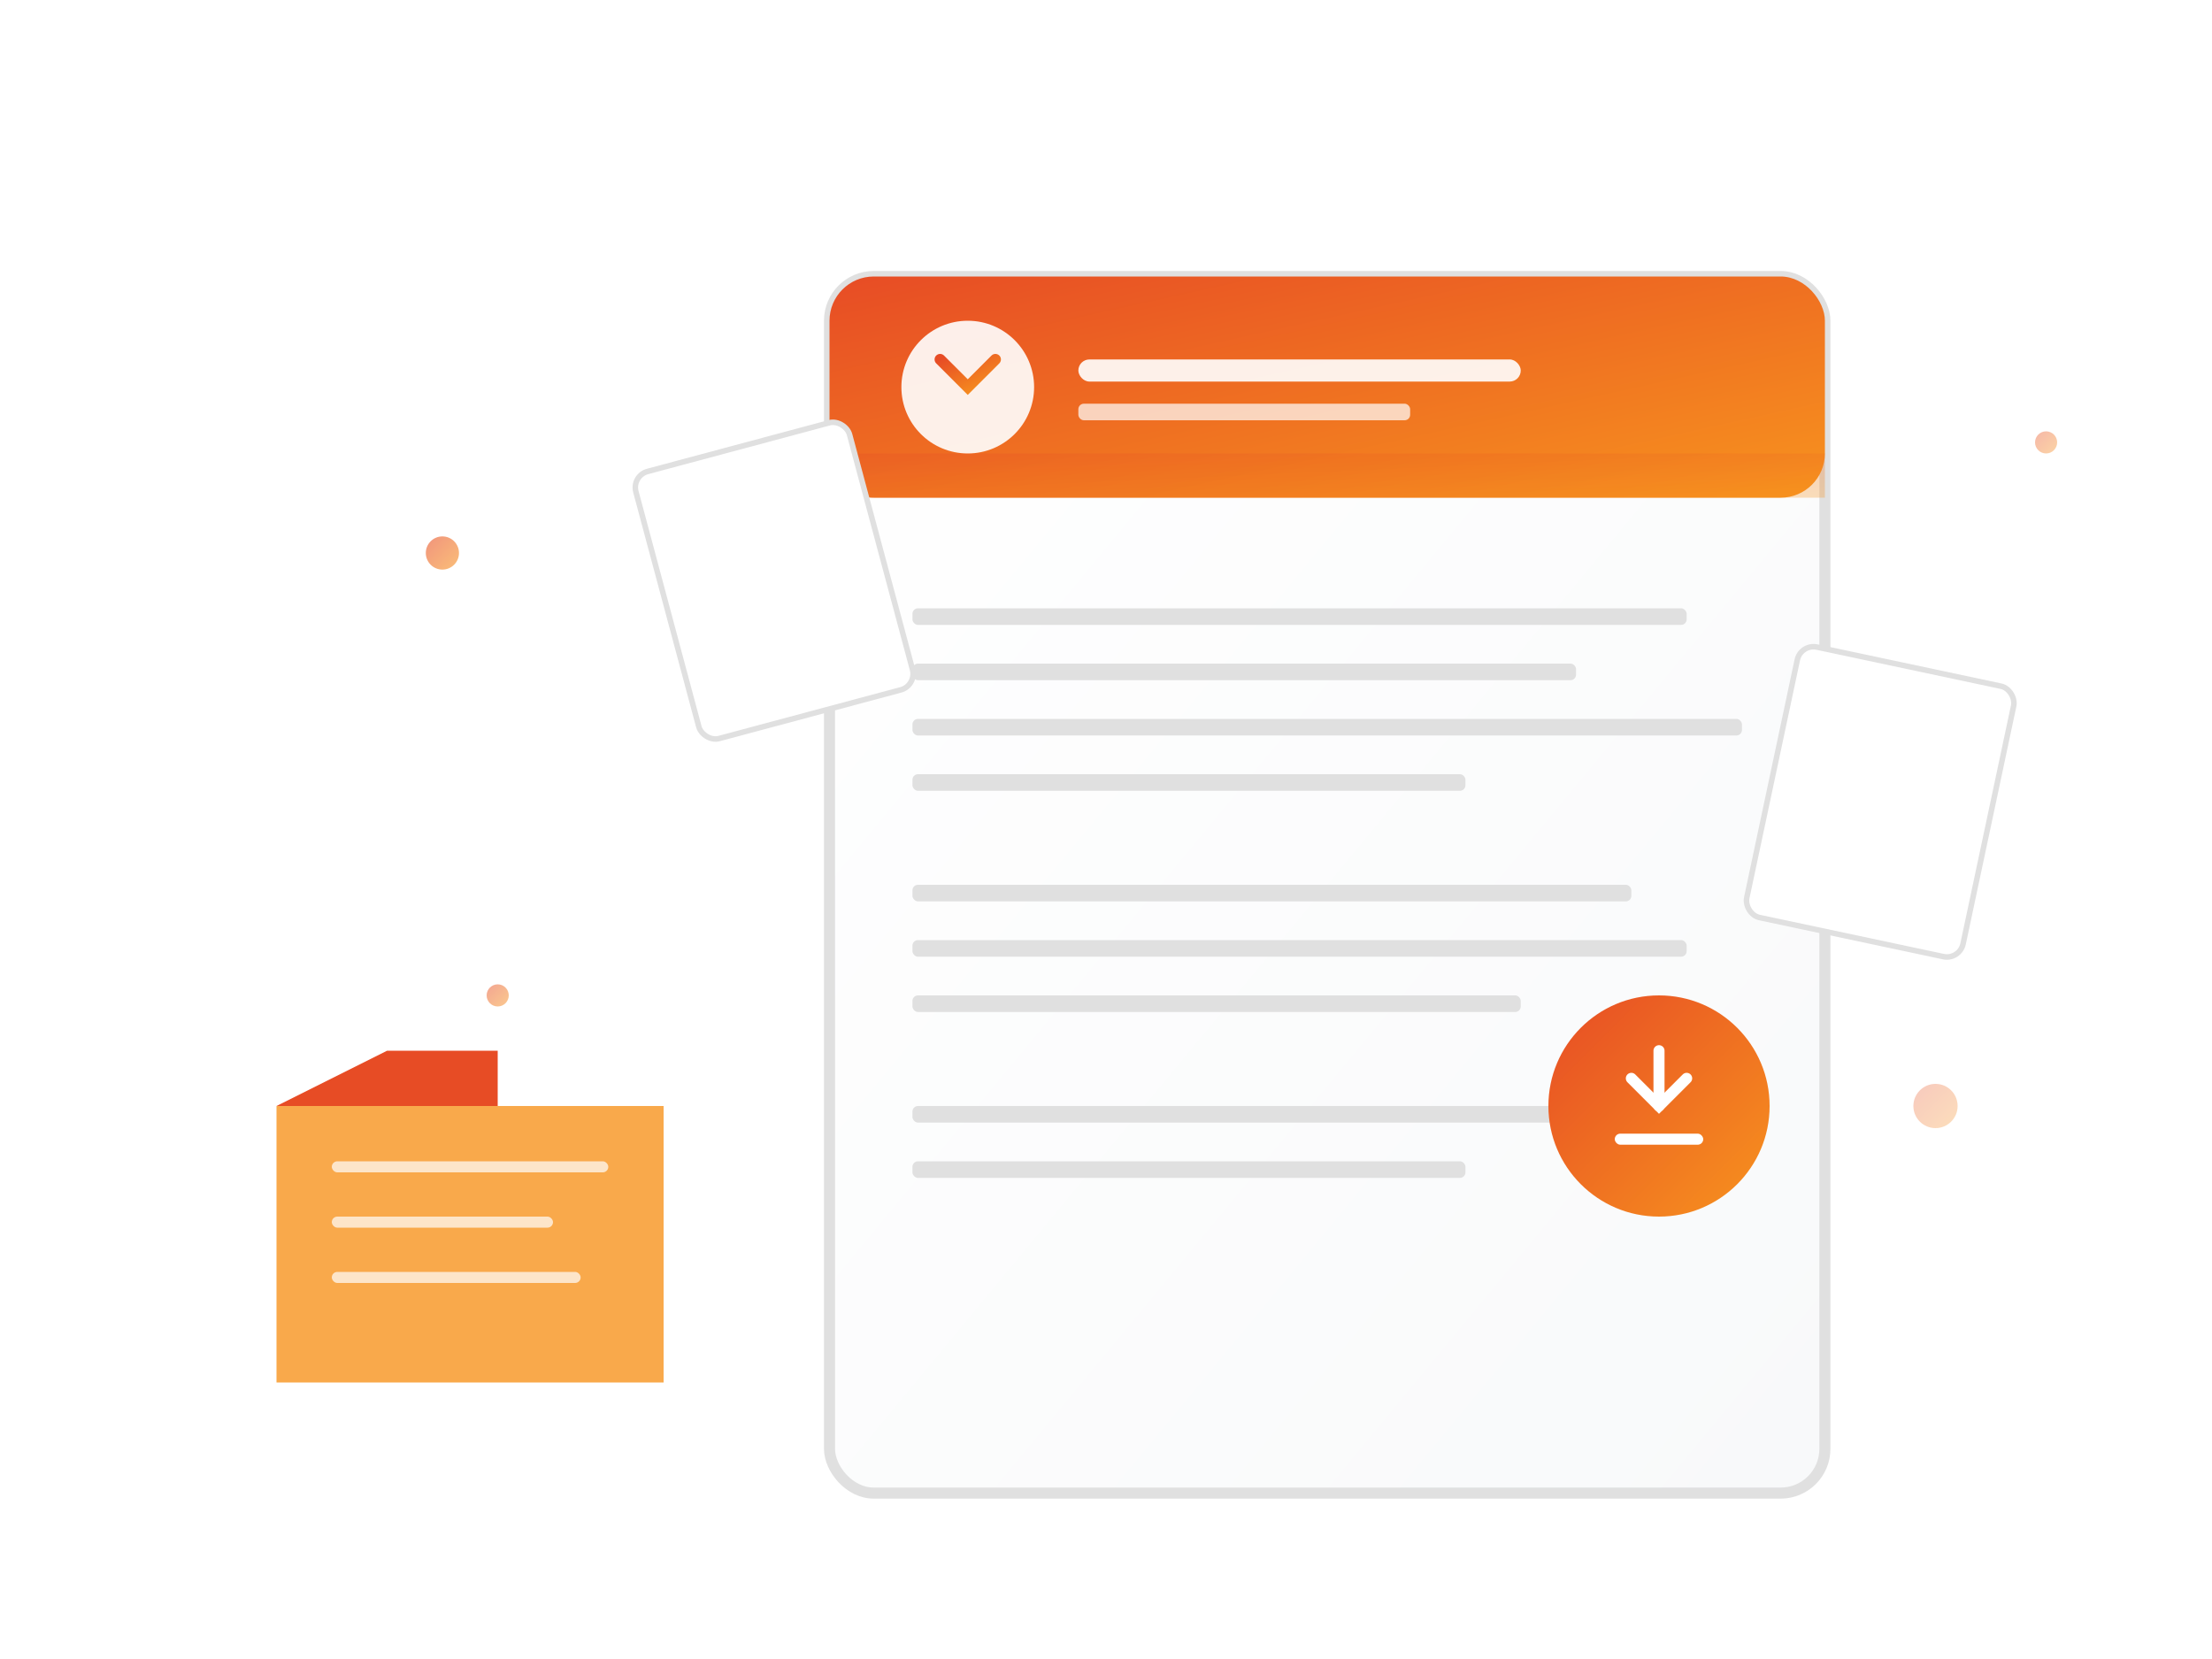 <svg xmlns="http://www.w3.org/2000/svg" viewBox="0 0 400 300">
  <defs>
    <linearGradient id="documentGradient" x1="0%" y1="0%" x2="100%" y2="100%">
      <stop offset="0%" style="stop-color:#E74C25;stop-opacity:1" />
      <stop offset="100%" style="stop-color:#F7931E;stop-opacity:1" />
    </linearGradient>
    <linearGradient id="paperGradient" x1="0%" y1="0%" x2="100%" y2="100%">
      <stop offset="0%" style="stop-color:#ffffff;stop-opacity:1" />
      <stop offset="100%" style="stop-color:#f8f9fa;stop-opacity:1" />
    </linearGradient>
    <filter id="shadow" x="-20%" y="-20%" width="140%" height="140%">
      <feDropShadow dx="2" dy="4" stdDeviation="3" flood-color="#000000" flood-opacity="0.1"/>
    </filter>
  </defs>

  <!-- Background -->
  <rect width="400" height="300" fill="transparent"/>

  <!-- Main Document -->
  <rect x="150" y="50" width="180" height="220" rx="8" fill="url(#paperGradient)" stroke="#e0e0e0" stroke-width="2" filter="url(#shadow)"/>

  <!-- Document Header -->
  <rect x="150" y="50" width="180" height="40" rx="8" fill="url(#documentGradient)"/>
  <rect x="150" y="82" width="180" height="8" fill="url(#documentGradient)" opacity="0.3"/>

  <!-- Document Icon -->
  <circle cx="175" cy="70" r="12" fill="white" opacity="0.9"/>
  <path d="M170 65 L175 70 L180 65" stroke="url(#documentGradient)" stroke-width="2" fill="none" stroke-linecap="round"/>
  <path d="M175 70 L175 77" stroke="url(#documentGradient)" stroke-width="2" stroke-linecap="round"/>

  <!-- Document Title -->
  <rect x="195" y="65" width="80" height="4" fill="white" opacity="0.9" rx="2"/>
  <rect x="195" y="73" width="60" height="3" fill="white" opacity="0.7" rx="1"/>

  <!-- Document Lines -->
  <rect x="165" y="110" width="140" height="3" fill="#e0e0e0" rx="1"/>
  <rect x="165" y="120" width="120" height="3" fill="#e0e0e0" rx="1"/>
  <rect x="165" y="130" width="150" height="3" fill="#e0e0e0" rx="1"/>
  <rect x="165" y="140" width="100" height="3" fill="#e0e0e0" rx="1"/>

  <rect x="165" y="160" width="130" height="3" fill="#e0e0e0" rx="1"/>
  <rect x="165" y="170" width="140" height="3" fill="#e0e0e0" rx="1"/>
  <rect x="165" y="180" width="110" height="3" fill="#e0e0e0" rx="1"/>

  <rect x="165" y="200" width="120" height="3" fill="#e0e0e0" rx="1"/>
  <rect x="165" y="210" width="100" height="3" fill="#e0e0e0" rx="1"/>

  <!-- Side Documents -->
  <rect x="120" y="80" width="40" height="50" rx="3" fill="white" stroke="#e0e0e0" stroke-width="1" filter="url(#shadow)" transform="rotate(-15 140 105)"/>
  <rect x="320" y="120" width="40" height="50" rx="3" fill="white" stroke="#e0e0e0" stroke-width="1" filter="url(#shadow)" transform="rotate(12 340 145)"/>

  <!-- Download Icon -->
  <circle cx="300" cy="200" r="20" fill="url(#documentGradient)" filter="url(#shadow)"/>
  <path d="M295 195 L300 200 L305 195" stroke="white" stroke-width="2" fill="none" stroke-linecap="round"/>
  <path d="M300 190 L300 200" stroke="white" stroke-width="2" stroke-linecap="round"/>
  <rect x="292" y="205" width="16" height="2" fill="white" rx="1"/>

  <!-- Floating Elements -->
  <circle cx="80" cy="100" r="3" fill="url(#documentGradient)" opacity="0.6"/>
  <circle cx="370" cy="80" r="2" fill="url(#documentGradient)" opacity="0.4"/>
  <circle cx="90" cy="180" r="2" fill="url(#documentGradient)" opacity="0.5"/>
  <circle cx="350" cy="200" r="4" fill="url(#documentGradient)" opacity="0.3"/>

  <!-- Folder -->
  <path d="M50 200 L120 200 L120 250 L50 250 Z" fill="#F7931E" opacity="0.8"/>
  <path d="M50 200 L70 190 L90 190 L90 200" fill="#E74C25"/>
  <rect x="60" y="210" width="50" height="2" fill="white" opacity="0.7" rx="1"/>
  <rect x="60" y="220" width="40" height="2" fill="white" opacity="0.7" rx="1"/>
  <rect x="60" y="230" width="45" height="2" fill="white" opacity="0.7" rx="1"/>
</svg>
